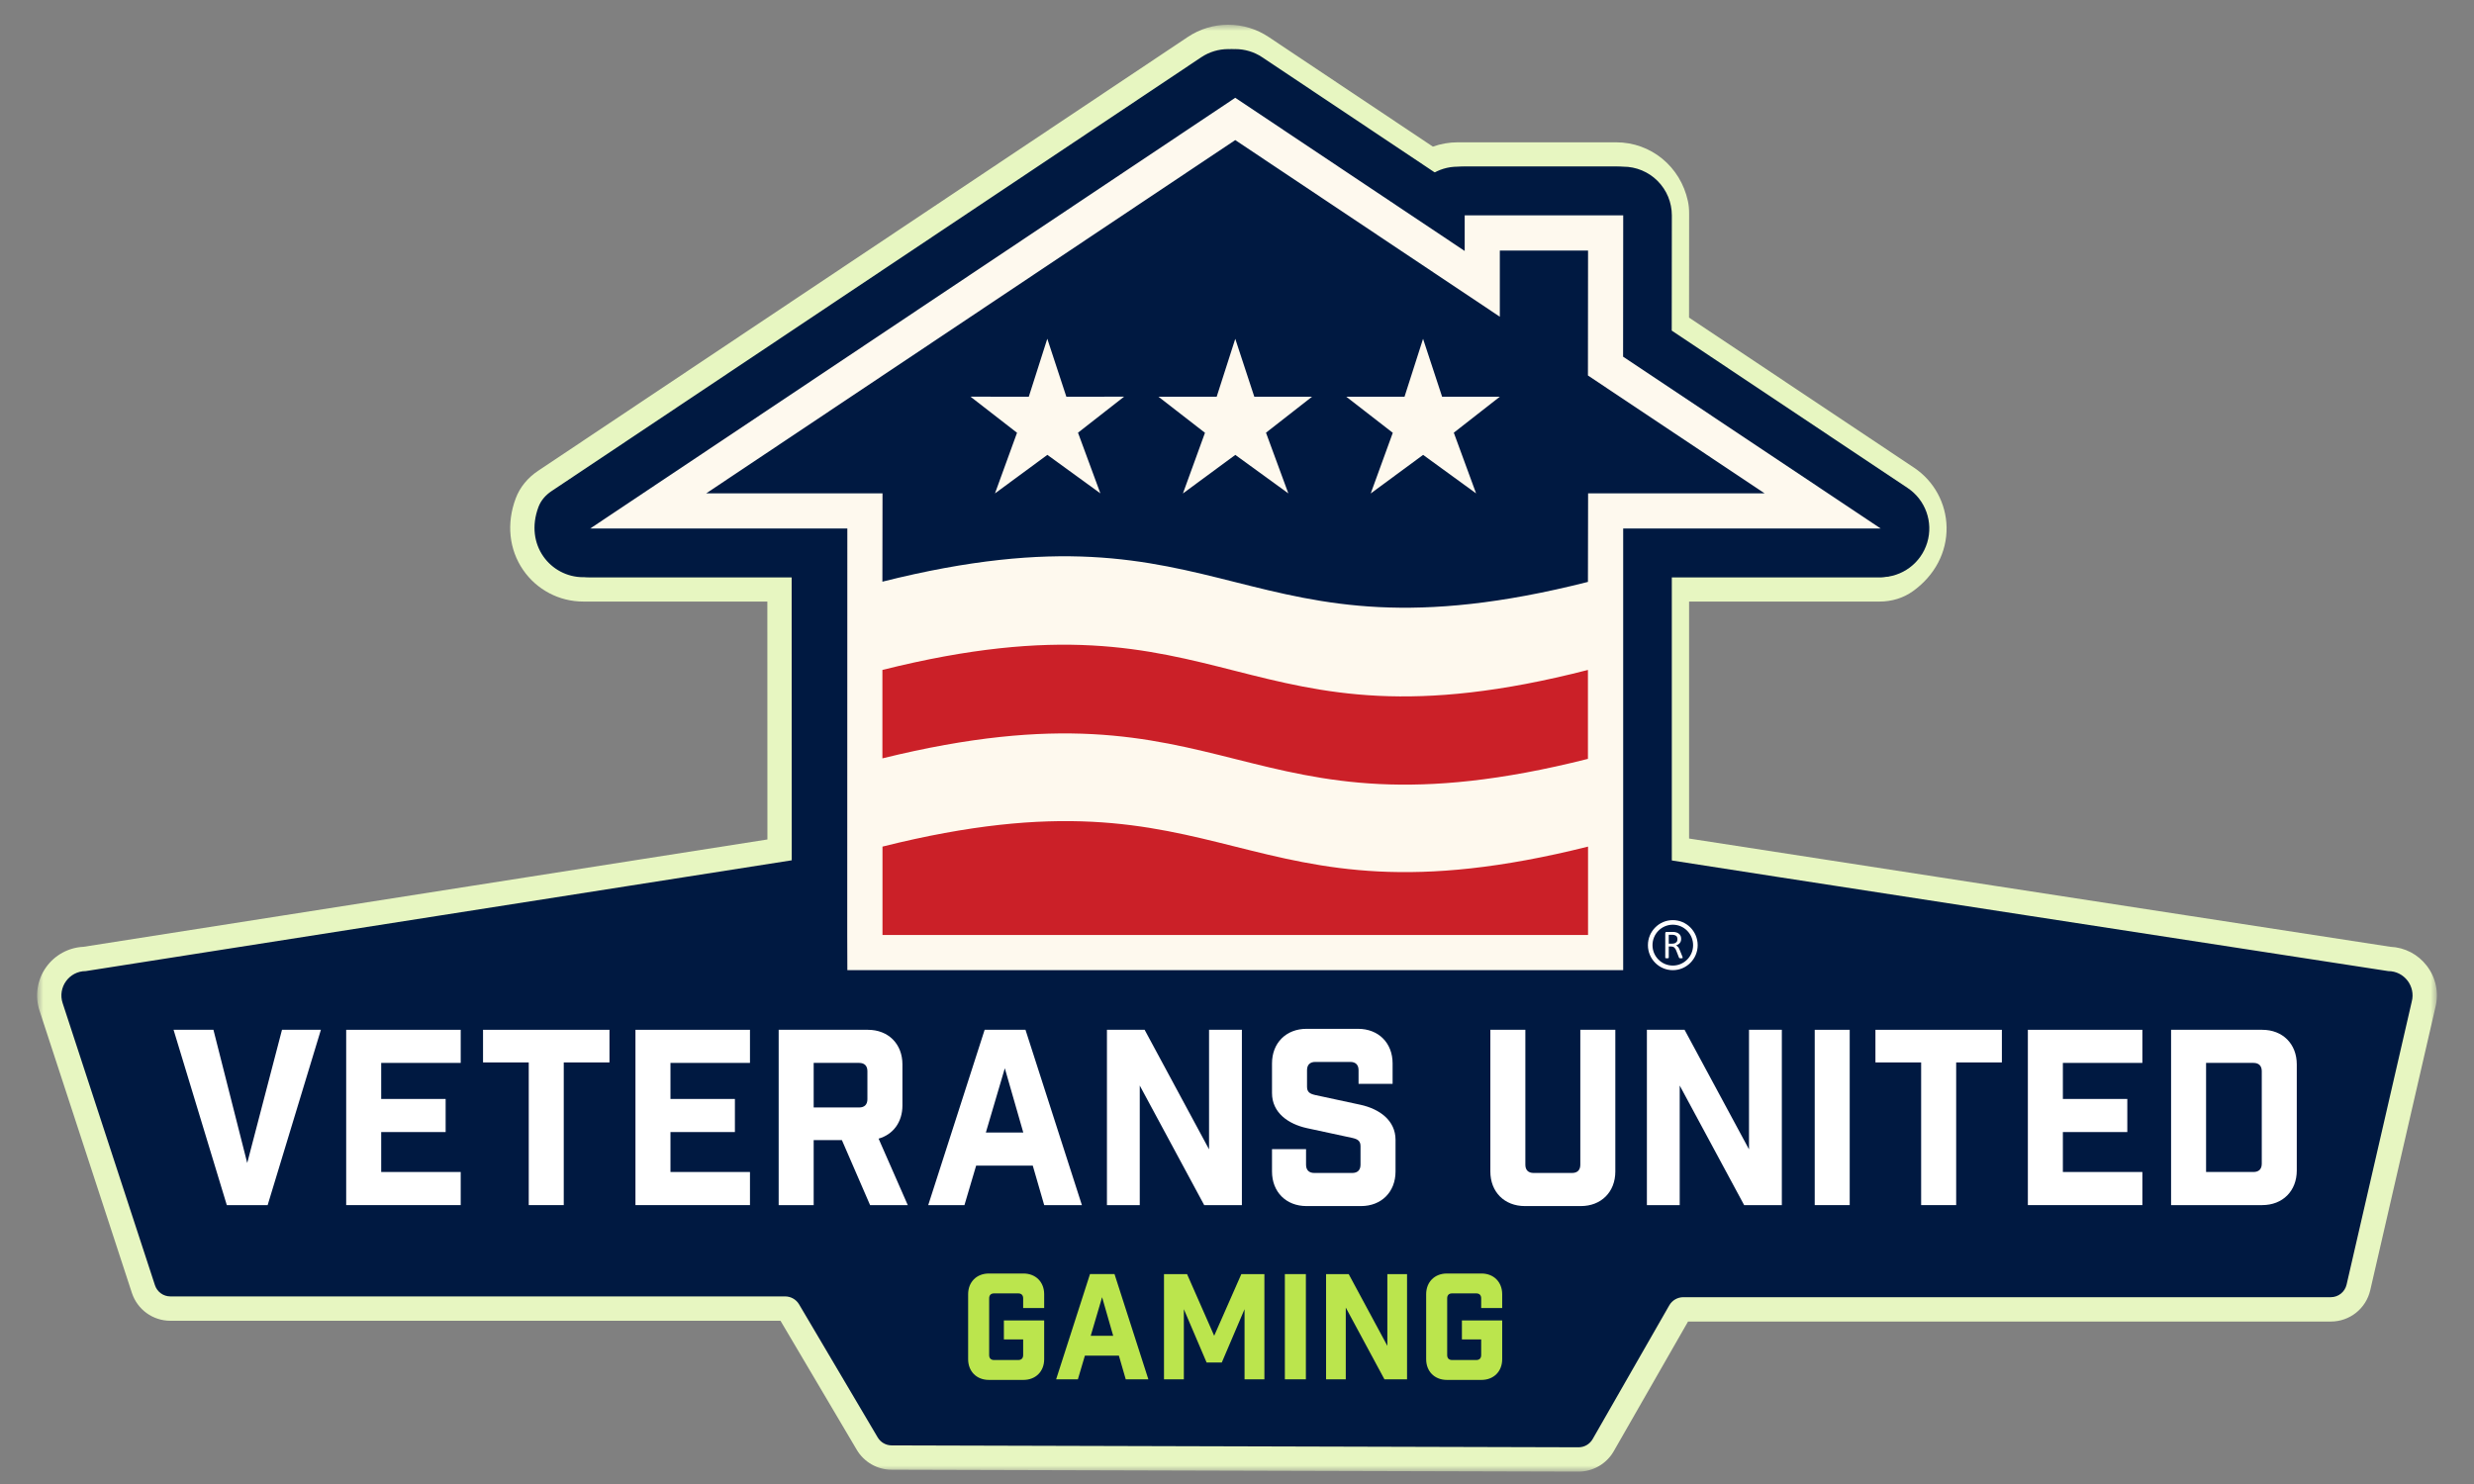 <?xml version="1.0" encoding="UTF-8"?>
<svg width="200px" height="120px" viewBox="0 0 200 120" version="1.1" xmlns="http://www.w3.org/2000/svg" xmlns:xlink="http://www.w3.org/1999/xlink">
    <rect x="0" y="0" width="200" height="120" fill="#808080" stroke="none"/>
    <title>Gaming Logo / Stacked</title>
    <defs>
        <polygon id="path-1" points="-2.82965991e-15 0 194 0 194 117 -2.82965991e-15 117"></polygon>
        <polygon id="path-3" points="0 117 194 117 194 0 0 0"></polygon>
    </defs>
    <g id="LP" stroke="none" stroke-width="1" fill="none" fill-rule="evenodd">
        <g id="esport-lp_v2" transform="translate(-700, -99)">
            <g id="Gaming-Logo-/-Stacked" transform="translate(703, 101)">
                <g id="Group-5" transform="translate(-3, -2)"></g>
                <g id="Group-49">
                    <path d="M69.076,115.862 C68.272,115.86 67.518,115.428 67.109,114.735 L60.751,103.976 C60.692,103.876 60.585,103.815 60.47,103.815 L10.772,103.815 C9.778,103.815 8.902,103.179 8.593,102.233 L1.133,79.429 C0.83,78.524 0.975,77.553 1.536,76.772 C2.08,76.013 2.918,75.568 3.846,75.543 L60.021,66.724 C60.021,65.049 60.02,60.136 60.016,45.659 L44.146,45.659 C42.532,45.659 41.022,44.865 40.103,43.536 C39.143,42.146 38.965,40.362 39.613,38.642 C39.875,37.947 40.367,37.343 41.038,36.895 L93.565,1.811 C94.374,1.27 95.317,0.985 96.29,0.985 C97.263,0.985 98.206,1.27 99.016,1.81 L112.728,10.969 C113.385,10.656 114.103,10.493 114.838,10.493 L127.653,10.493 C129.997,10.493 131.986,12.128 132.492,14.47 C132.543,14.713 132.568,14.976 132.567,15.277 L132.56,24.206 L151.191,36.639 C152.536,37.537 153.354,39.038 153.38,40.657 C153.408,42.35 152.564,43.935 151.067,45.007 C150.47,45.433 149.734,45.659 148.94,45.659 L132.565,45.659 L132.565,66.65 C138.188,67.532 171.768,72.711 190.15,75.543 C191.041,75.567 191.86,75.985 192.405,76.697 C192.969,77.432 193.154,78.367 192.915,79.261 L187.657,102.097 C187.416,103.146 186.497,103.878 185.422,103.878 L133.083,103.878 C132.966,103.878 132.857,103.942 132.799,104.043 L126.601,114.862 C126.194,115.573 125.432,116.015 124.613,116.015 L69.076,115.862 Z" id="Fill-1" fill="#001941"></path>
                    <g id="Group-5" transform="translate(0, 0)">
                        <mask id="mask-2" fill="white">
                            <use xlink:href="#path-1"></use>
                        </mask>
                        <g id="Clip-4"></g>
                        <path d="M96.291,-0 C95.122,-0 93.991,0.343 93.019,0.992 L40.493,36.076 C39.65,36.64 39.027,37.407 38.693,38.294 C37.93,40.322 38.15,42.436 39.296,44.096 C40.396,45.691 42.21,46.643 44.146,46.643 L59.033,46.643 C59.036,58.509 59.038,63.65 59.038,65.882 L3.751,74.561 C2.556,74.616 1.44,75.219 0.738,76.197 C0,77.223 -0.198,78.551 0.204,79.75 L7.659,102.54 C8.101,103.891 9.352,104.8 10.772,104.8 L60.096,104.8 L66.263,115.237 C66.848,116.227 67.924,116.844 69.073,116.847 L124.603,117 C125.783,117 126.872,116.368 127.454,115.352 L133.462,104.863 L185.423,104.863 C186.957,104.863 188.27,103.816 188.615,102.319 L193.874,79.476 C194.177,78.296 193.928,77.067 193.186,76.098 C192.471,75.166 191.406,74.612 190.242,74.561 C172.627,71.847 141.041,66.976 133.547,65.807 L133.547,46.643 L148.94,46.644 C149.941,46.644 150.874,46.354 151.638,45.807 C153.403,44.546 154.395,42.662 154.363,40.641 C154.331,38.698 153.349,36.897 151.736,35.82 L133.543,23.68 L133.55,15.276 C133.551,14.895 133.519,14.573 133.452,14.262 C132.848,11.463 130.464,9.508 127.653,9.508 L114.838,9.508 C114.15,9.508 113.474,9.627 112.836,9.857 L99.561,0.992 C98.59,0.343 97.459,-0 96.291,-0 M96.291,1.969 C97.051,1.969 97.811,2.189 98.471,2.63 L112.682,12.121 C113.302,11.714 114.043,11.477 114.838,11.477 L127.653,11.477 C129.441,11.477 131.104,12.697 131.531,14.678 C131.573,14.873 131.584,15.075 131.584,15.274 L131.576,24.733 L150.646,37.459 C152.83,38.916 153.181,42.284 150.496,44.205 C150.046,44.527 149.493,44.674 148.94,44.674 L131.582,44.674 L131.582,67.49 C131.582,67.515 190.067,76.526 190.067,76.526 C191.359,76.526 192.3,77.755 191.965,79.005 L186.7,101.876 C186.563,102.472 186.033,102.894 185.423,102.894 L133.083,102.894 C132.613,102.894 132.18,103.145 131.946,103.553 L125.749,114.372 C125.515,114.779 125.082,115.031 124.612,115.031 L124.609,115.031 L69.078,114.878 C68.617,114.876 68.19,114.632 67.954,114.234 L61.598,103.474 C61.362,103.075 60.933,102.831 60.47,102.831 L10.772,102.831 C10.206,102.831 9.703,102.466 9.527,101.927 L2.067,79.123 C1.639,77.847 2.587,76.526 3.93,76.526 L61.005,67.566 C61.005,67.544 60.998,44.674 60.998,44.674 L44.146,44.674 C41.525,44.674 39.371,42.073 40.532,38.989 C40.73,38.462 41.116,38.027 41.583,37.715 L94.109,2.63 C94.77,2.189 95.531,1.969 96.291,1.969" id="Fill-3" fill="#E7F6C1" mask="url(#mask-2)"></path>
                    </g>
                    <path d="M65.501,78.419 C64.418,78.419 63.539,77.542 63.535,76.457 L63.526,73.611 L63.533,42.705 L44.714,42.705 C43.848,42.705 43.084,42.138 42.833,41.307 C42.582,40.477 42.904,39.579 43.624,39.098 L95.769,4.268 C96.099,4.047 96.479,3.938 96.859,3.938 C97.239,3.938 97.62,4.047 97.949,4.268 L113.573,14.703 C113.858,13.967 114.572,13.446 115.406,13.446 L128.222,13.446 C128.742,13.446 129.243,13.654 129.612,14.024 C129.98,14.393 130.188,14.894 130.187,15.417 L130.178,25.788 L150.124,39.098 C150.846,39.579 151.167,40.476 150.916,41.307 C150.665,42.138 149.901,42.705 149.035,42.705 L130.185,42.705 L130.185,76.45 C130.185,77.538 129.305,78.419 128.22,78.419 L65.501,78.419 Z" id="Fill-6" fill="#FEF9EE"></path>
                    <path d="M96.859,1.969 C96.099,1.969 95.338,2.189 94.678,2.63 L42.533,37.459 C41.092,38.422 40.45,40.217 40.952,41.877 C41.454,43.538 42.982,44.674 44.714,44.674 L61.566,44.674 L61.561,73.604 L61.57,76.463 C61.576,78.632 63.335,80.388 65.501,80.388 L128.219,80.388 C130.39,80.388 132.15,78.625 132.15,76.45 L132.15,44.674 L149.035,44.674 C150.767,44.674 152.296,43.538 152.798,41.876 C153.3,40.215 152.656,38.421 151.214,37.459 L132.144,24.733 L132.153,15.419 C132.154,14.374 131.74,13.371 131.002,12.632 C130.265,11.893 129.265,11.477 128.222,11.477 L115.407,11.477 C114.611,11.477 113.87,11.714 113.251,12.121 L99.04,2.63 C98.38,2.189 97.619,1.969 96.859,1.969 L96.859,1.969 Z M96.859,5.907 L115.407,18.294 L115.407,15.415 L128.222,15.415 L128.212,26.841 L149.035,40.736 L128.219,40.736 L128.219,76.45 L65.501,76.45 L65.492,73.605 L65.499,40.736 L44.714,40.736 L96.859,5.907 Z" id="Fill-8" fill="#001941"></path>
                    <path d="M68.334,52.173 L68.334,59.323 C96.951,52.27 96.951,66.552 125.37,59.364 L125.37,52.173 C96.849,59.516 96.849,45.029 68.334,52.173" id="Fill-10" fill="#CB2028"></path>
                    <path d="M68.341,66.458 L68.341,73.605 L125.378,73.605 L125.378,66.458 C96.863,73.605 96.849,59.315 68.341,66.458" id="Fill-12" fill="#CB2028"></path>
                    <path d="M116.328,37.897 L112.046,34.783 L107.81,37.903 L109.594,32.997 L105.834,30.08 L110.542,30.082 L112.041,25.397 L113.582,30.082 L118.247,30.08 L114.527,32.988 L116.328,37.897 Z M101.15,37.897 L96.863,34.783 L92.628,37.903 L94.411,32.997 L90.651,30.08 L95.357,30.082 L96.86,25.397 L98.399,30.082 L103.067,30.08 L99.344,32.988 L101.15,37.897 Z M85.955,37.894 L81.67,34.781 L77.434,37.898 L79.217,32.995 L75.456,30.076 L80.168,30.08 L81.664,25.391 L83.205,30.08 L87.873,30.076 L84.147,32.988 L85.955,37.894 Z M125.37,28.363 L125.379,18.261 L118.247,18.261 L118.247,23.611 L96.858,9.327 L54.095,37.891 L68.343,37.891 L68.333,45.036 C96.752,37.887 96.951,52.271 125.37,45.054 L125.383,37.891 L139.648,37.891 L125.37,28.363 Z" id="Fill-14" fill="#001941"></path>
                    <polygon id="Fill-16" fill="#FFFFFF" points="18.637 95.448 15.335 95.448 11.031 81.272 14.254 81.272 16.986 92.042 19.797 81.272 22.942 81.272"></polygon>
                    <polygon id="Fill-18" fill="#FFFFFF" points="34.244 81.272 34.244 83.949 27.816 83.949 27.816 86.864 33.026 86.864 33.026 89.541 27.816 89.541 27.816 92.77 34.244 92.77 34.244 95.448 24.986 95.448 24.986 81.272"></polygon>
                    <polygon id="Fill-20" fill="#FFFFFF" points="42.574 83.91 42.574 95.448 39.744 95.448 39.744 83.91 36.049 83.91 36.049 81.272 46.27 81.272 46.27 83.91"></polygon>
                    <polygon id="Fill-22" fill="#FFFFFF" points="57.628 81.272 57.628 83.949 51.201 83.949 51.201 86.864 56.41 86.864 56.41 89.541 51.201 89.541 51.201 92.77 57.628 92.77 57.628 95.448 48.371 95.448 48.371 81.272"></polygon>
                    <path d="M67.122,84.619 C67.122,84.186 66.887,83.949 66.454,83.949 L62.778,83.949 L62.778,87.553 L66.454,87.553 C66.887,87.553 67.122,87.316 67.122,86.883 L67.122,84.619 Z M67.338,95.448 L65.059,90.191 L62.778,90.191 L62.778,95.448 L59.948,95.448 L59.948,81.272 L67.162,81.272 C68.813,81.272 69.953,82.414 69.953,84.068 L69.953,87.395 C69.953,88.734 69.206,89.738 68.026,90.073 L70.385,95.448 L67.338,95.448 Z" id="Fill-24" fill="#FFFFFF"></path>
                    <path d="M76.697,89.581 L79.724,89.581 L78.23,84.382 L76.697,89.581 Z M74.967,95.448 L72.039,95.448 L76.599,81.272 L79.901,81.272 L84.461,95.448 L81.414,95.448 L80.491,92.258 L75.911,92.258 L74.967,95.448 Z" id="Fill-26" fill="#FFFFFF"></path>
                    <polygon id="Fill-28" fill="#FFFFFF" points="97.395 81.272 97.395 95.448 94.348 95.448 89.139 85.78 89.139 95.448 86.486 95.448 86.486 81.272 89.532 81.272 94.741 90.939 94.741 81.272"></polygon>
                    <path d="M106.827,84.54 C106.827,84.107 106.592,83.87 106.159,83.87 L103.329,83.87 C102.897,83.87 102.661,84.107 102.661,84.54 L102.661,85.879 C102.661,86.312 102.897,86.45 103.329,86.548 L106.985,87.336 C108.518,87.671 109.816,88.596 109.816,90.171 L109.816,92.731 C109.816,94.385 108.675,95.527 107.024,95.527 L102.621,95.527 C100.97,95.527 99.83,94.385 99.83,92.731 L99.83,90.92 L102.582,90.92 L102.582,92.18 C102.582,92.613 102.818,92.849 103.25,92.849 L106.317,92.849 C106.749,92.849 106.985,92.613 106.985,92.18 L106.985,90.683 C106.985,90.25 106.749,90.112 106.317,90.014 L102.661,89.226 C101.128,88.892 99.83,87.966 99.83,86.39 L99.83,83.989 C99.83,82.335 100.97,81.193 102.621,81.193 L106.788,81.193 C108.439,81.193 109.579,82.335 109.579,83.989 L109.579,85.643 L106.827,85.643 L106.827,84.54 Z" id="Fill-30" fill="#FFFFFF"></path>
                    <path d="M127.584,92.731 C127.584,94.385 126.445,95.527 124.793,95.527 L120.273,95.527 C118.621,95.527 117.481,94.385 117.481,92.731 L117.481,81.272 L120.311,81.272 L120.311,92.18 C120.311,92.613 120.548,92.849 120.98,92.849 L124.085,92.849 C124.518,92.849 124.754,92.613 124.754,92.18 L124.754,81.272 L127.584,81.272 L127.584,92.731 Z" id="Fill-32" fill="#FFFFFF"></path>
                    <polygon id="Fill-34" fill="#FFFFFF" points="141.045 81.272 141.045 95.448 137.998 95.448 132.789 85.78 132.789 95.448 130.136 95.448 130.136 81.272 133.182 81.272 138.391 90.939 138.391 81.272"></polygon>
                    <mask id="mask-4" fill="white">
                        <use xlink:href="#path-3"></use>
                    </mask>
                    <g id="Clip-37"></g>
                    <polygon id="Fill-36" fill="#FFFFFF" mask="url(#mask-4)" points="143.703 95.448 146.532 95.448 146.532 81.272 143.703 81.272"></polygon>
                    <polygon id="Fill-38" fill="#FFFFFF" mask="url(#mask-4)" points="155.138 83.91 155.138 95.448 152.307 95.448 152.307 83.91 148.612 83.91 148.612 81.272 158.833 81.272 158.833 83.91"></polygon>
                    <polygon id="Fill-39" fill="#FFFFFF" mask="url(#mask-4)" points="170.191 81.272 170.191 83.949 163.764 83.949 163.764 86.864 168.973 86.864 168.973 89.541 163.764 89.541 163.764 92.77 170.191 92.77 170.191 95.448 160.934 95.448 160.934 81.272"></polygon>
                    <path d="M179.174,92.77 C179.607,92.77 179.843,92.534 179.843,92.101 L179.843,84.619 C179.843,84.186 179.607,83.949 179.174,83.949 L175.341,83.949 L175.341,92.77 L179.174,92.77 Z M179.882,81.272 C181.534,81.272 182.673,82.414 182.673,84.068 L182.673,92.652 C182.673,94.306 181.534,95.448 179.882,95.448 L172.512,95.448 L172.512,81.272 L179.882,81.272 Z" id="Fill-40" fill="#FFFFFF" mask="url(#mask-4)"></path>
                    <path d="M79.713,102.989 C79.713,102.729 79.571,102.587 79.312,102.587 L77.365,102.587 C77.106,102.587 76.964,102.729 76.964,102.989 L76.964,107.573 C76.964,107.834 77.106,107.975 77.365,107.975 L79.312,107.975 C79.571,107.975 79.713,107.834 79.713,107.573 L79.713,106.31 L78.155,106.31 L78.155,104.773 L81.412,104.773 L81.412,107.905 C81.412,108.897 80.727,109.583 79.736,109.583 L76.941,109.583 C75.949,109.583 75.265,108.897 75.265,107.905 L75.265,102.657 C75.265,101.665 75.949,100.979 76.941,100.979 L79.736,100.979 C80.727,100.979 81.412,101.665 81.412,102.657 L81.412,103.768 L79.713,103.768 L79.713,102.989 Z" id="Fill-41" fill="#BBE54D" mask="url(#mask-4)"></path>
                    <path d="M85.175,106.014 L86.991,106.014 L86.095,102.894 L85.175,106.014 Z M84.137,109.535 L82.379,109.535 L85.116,101.026 L87.098,101.026 L89.834,109.535 L88.006,109.535 L87.452,107.621 L84.703,107.621 L84.137,109.535 Z" id="Fill-42" fill="#BBE54D" mask="url(#mask-4)"></path>
                    <polygon id="Fill-43" fill="#BBE54D" mask="url(#mask-4)" points="99.215 109.535 97.61 109.535 97.61 103.863 95.77 108.177 94.543 108.177 92.703 103.863 92.703 109.535 91.098 109.535 91.098 101.027 92.962 101.027 95.156 106.014 97.351 101.027 99.215 101.027"></polygon>
                    <polygon id="Fill-44" fill="#BBE54D" mask="url(#mask-4)" points="100.869 109.535 102.568 109.535 102.568 101.027 100.869 101.027"></polygon>
                    <polygon id="Fill-45" fill="#BBE54D" mask="url(#mask-4)" points="110.747 101.027 110.747 109.535 108.919 109.535 105.793 103.733 105.793 109.535 104.201 109.535 104.201 101.027 106.029 101.027 109.155 106.829 109.155 101.027"></polygon>
                    <path d="M116.74,102.989 C116.74,102.729 116.598,102.587 116.339,102.587 L114.392,102.587 C114.132,102.587 113.991,102.729 113.991,102.989 L113.991,107.573 C113.991,107.834 114.132,107.975 114.392,107.975 L116.339,107.975 C116.598,107.975 116.74,107.834 116.74,107.573 L116.74,106.31 L115.182,106.31 L115.182,104.773 L118.438,104.773 L118.438,107.905 C118.438,108.897 117.754,109.583 116.763,109.583 L113.967,109.583 C112.976,109.583 112.292,108.897 112.292,107.905 L112.292,102.657 C112.292,101.665 112.976,100.979 113.967,100.979 L116.763,100.979 C117.754,100.979 118.438,101.665 118.438,102.657 L118.438,103.768 L116.74,103.768 L116.74,102.989 Z" id="Fill-46" fill="#BBE54D" mask="url(#mask-4)"></path>
                    <path d="M133.02,75.4 C133.02,75.386 133.014,75.358 132.995,75.323 L132.803,74.851 C132.784,74.795 132.761,74.749 132.742,74.708 C132.72,74.664 132.692,74.63 132.674,74.592 C132.649,74.56 132.621,74.535 132.59,74.51 C132.565,74.485 132.531,74.465 132.497,74.451 C132.559,74.43 132.615,74.399 132.661,74.369 C132.714,74.338 132.758,74.304 132.794,74.258 C132.831,74.214 132.862,74.162 132.877,74.109 C132.899,74.051 132.905,73.988 132.905,73.917 C132.905,73.846 132.893,73.777 132.874,73.713 C132.853,73.656 132.821,73.603 132.778,73.554 C132.733,73.51 132.68,73.47 132.621,73.438 C132.559,73.408 132.487,73.383 132.405,73.372 C132.377,73.364 132.343,73.364 132.305,73.36 C132.271,73.358 132.231,73.358 132.178,73.358 L131.729,73.358 C131.699,73.358 131.68,73.364 131.652,73.381 C131.631,73.402 131.621,73.433 131.621,73.473 L131.621,75.44 C131.621,75.45 131.625,75.457 131.625,75.461 C131.631,75.471 131.64,75.474 131.652,75.476 C131.662,75.478 131.675,75.487 131.693,75.489 C131.713,75.49 131.738,75.49 131.76,75.49 C131.788,75.49 131.809,75.49 131.831,75.489 C131.844,75.487 131.863,75.478 131.872,75.476 C131.884,75.474 131.887,75.471 131.893,75.461 C131.9,75.457 131.903,75.45 131.903,75.44 L131.903,74.535 L132.091,74.535 C132.156,74.535 132.206,74.548 132.256,74.561 C132.302,74.582 132.336,74.608 132.377,74.645 C132.408,74.68 132.437,74.718 132.465,74.769 C132.487,74.814 132.512,74.866 132.531,74.923 L132.727,75.426 C132.733,75.44 132.733,75.45 132.742,75.457 C132.748,75.468 132.754,75.471 132.767,75.476 C132.778,75.484 132.794,75.487 132.809,75.489 C132.831,75.49 132.853,75.49 132.877,75.49 C132.915,75.49 132.94,75.49 132.958,75.489 C132.976,75.487 132.995,75.484 133.008,75.476 C133.02,75.474 133.02,75.471 133.026,75.461 L133.026,75.44 C133.026,75.43 133.026,75.419 133.02,75.4 M132.587,74.09 C132.568,74.134 132.54,74.17 132.503,74.201 C132.475,74.233 132.42,74.261 132.368,74.281 C132.315,74.297 132.249,74.308 132.178,74.308 L131.903,74.308 L131.903,73.589 L132.14,73.589 C132.193,73.589 132.24,73.59 132.274,73.593 C132.305,73.601 132.336,73.605 132.361,73.611 C132.453,73.639 132.518,73.679 132.556,73.734 C132.59,73.792 132.605,73.866 132.605,73.944 C132.605,73.996 132.599,74.048 132.587,74.09" id="Fill-47" fill="#FFFFFF" mask="url(#mask-4)"></path>
                    <path d="M132.231,72.774 C131.326,72.774 130.589,73.516 130.589,74.428 C130.589,75.338 131.326,76.078 132.231,76.078 C133.136,76.078 133.872,75.338 133.872,74.428 C133.872,73.516 133.136,72.774 132.231,72.774 M132.231,76.45 C131.123,76.45 130.219,75.543 130.219,74.428 C130.219,73.312 131.123,72.403 132.231,72.403 C133.339,72.403 134.242,73.312 134.242,74.428 C134.242,75.543 133.339,76.45 132.231,76.45" id="Fill-48" fill="#FFFFFF" mask="url(#mask-4)"></path>
                </g>
            </g>
        </g>
    </g>
</svg>